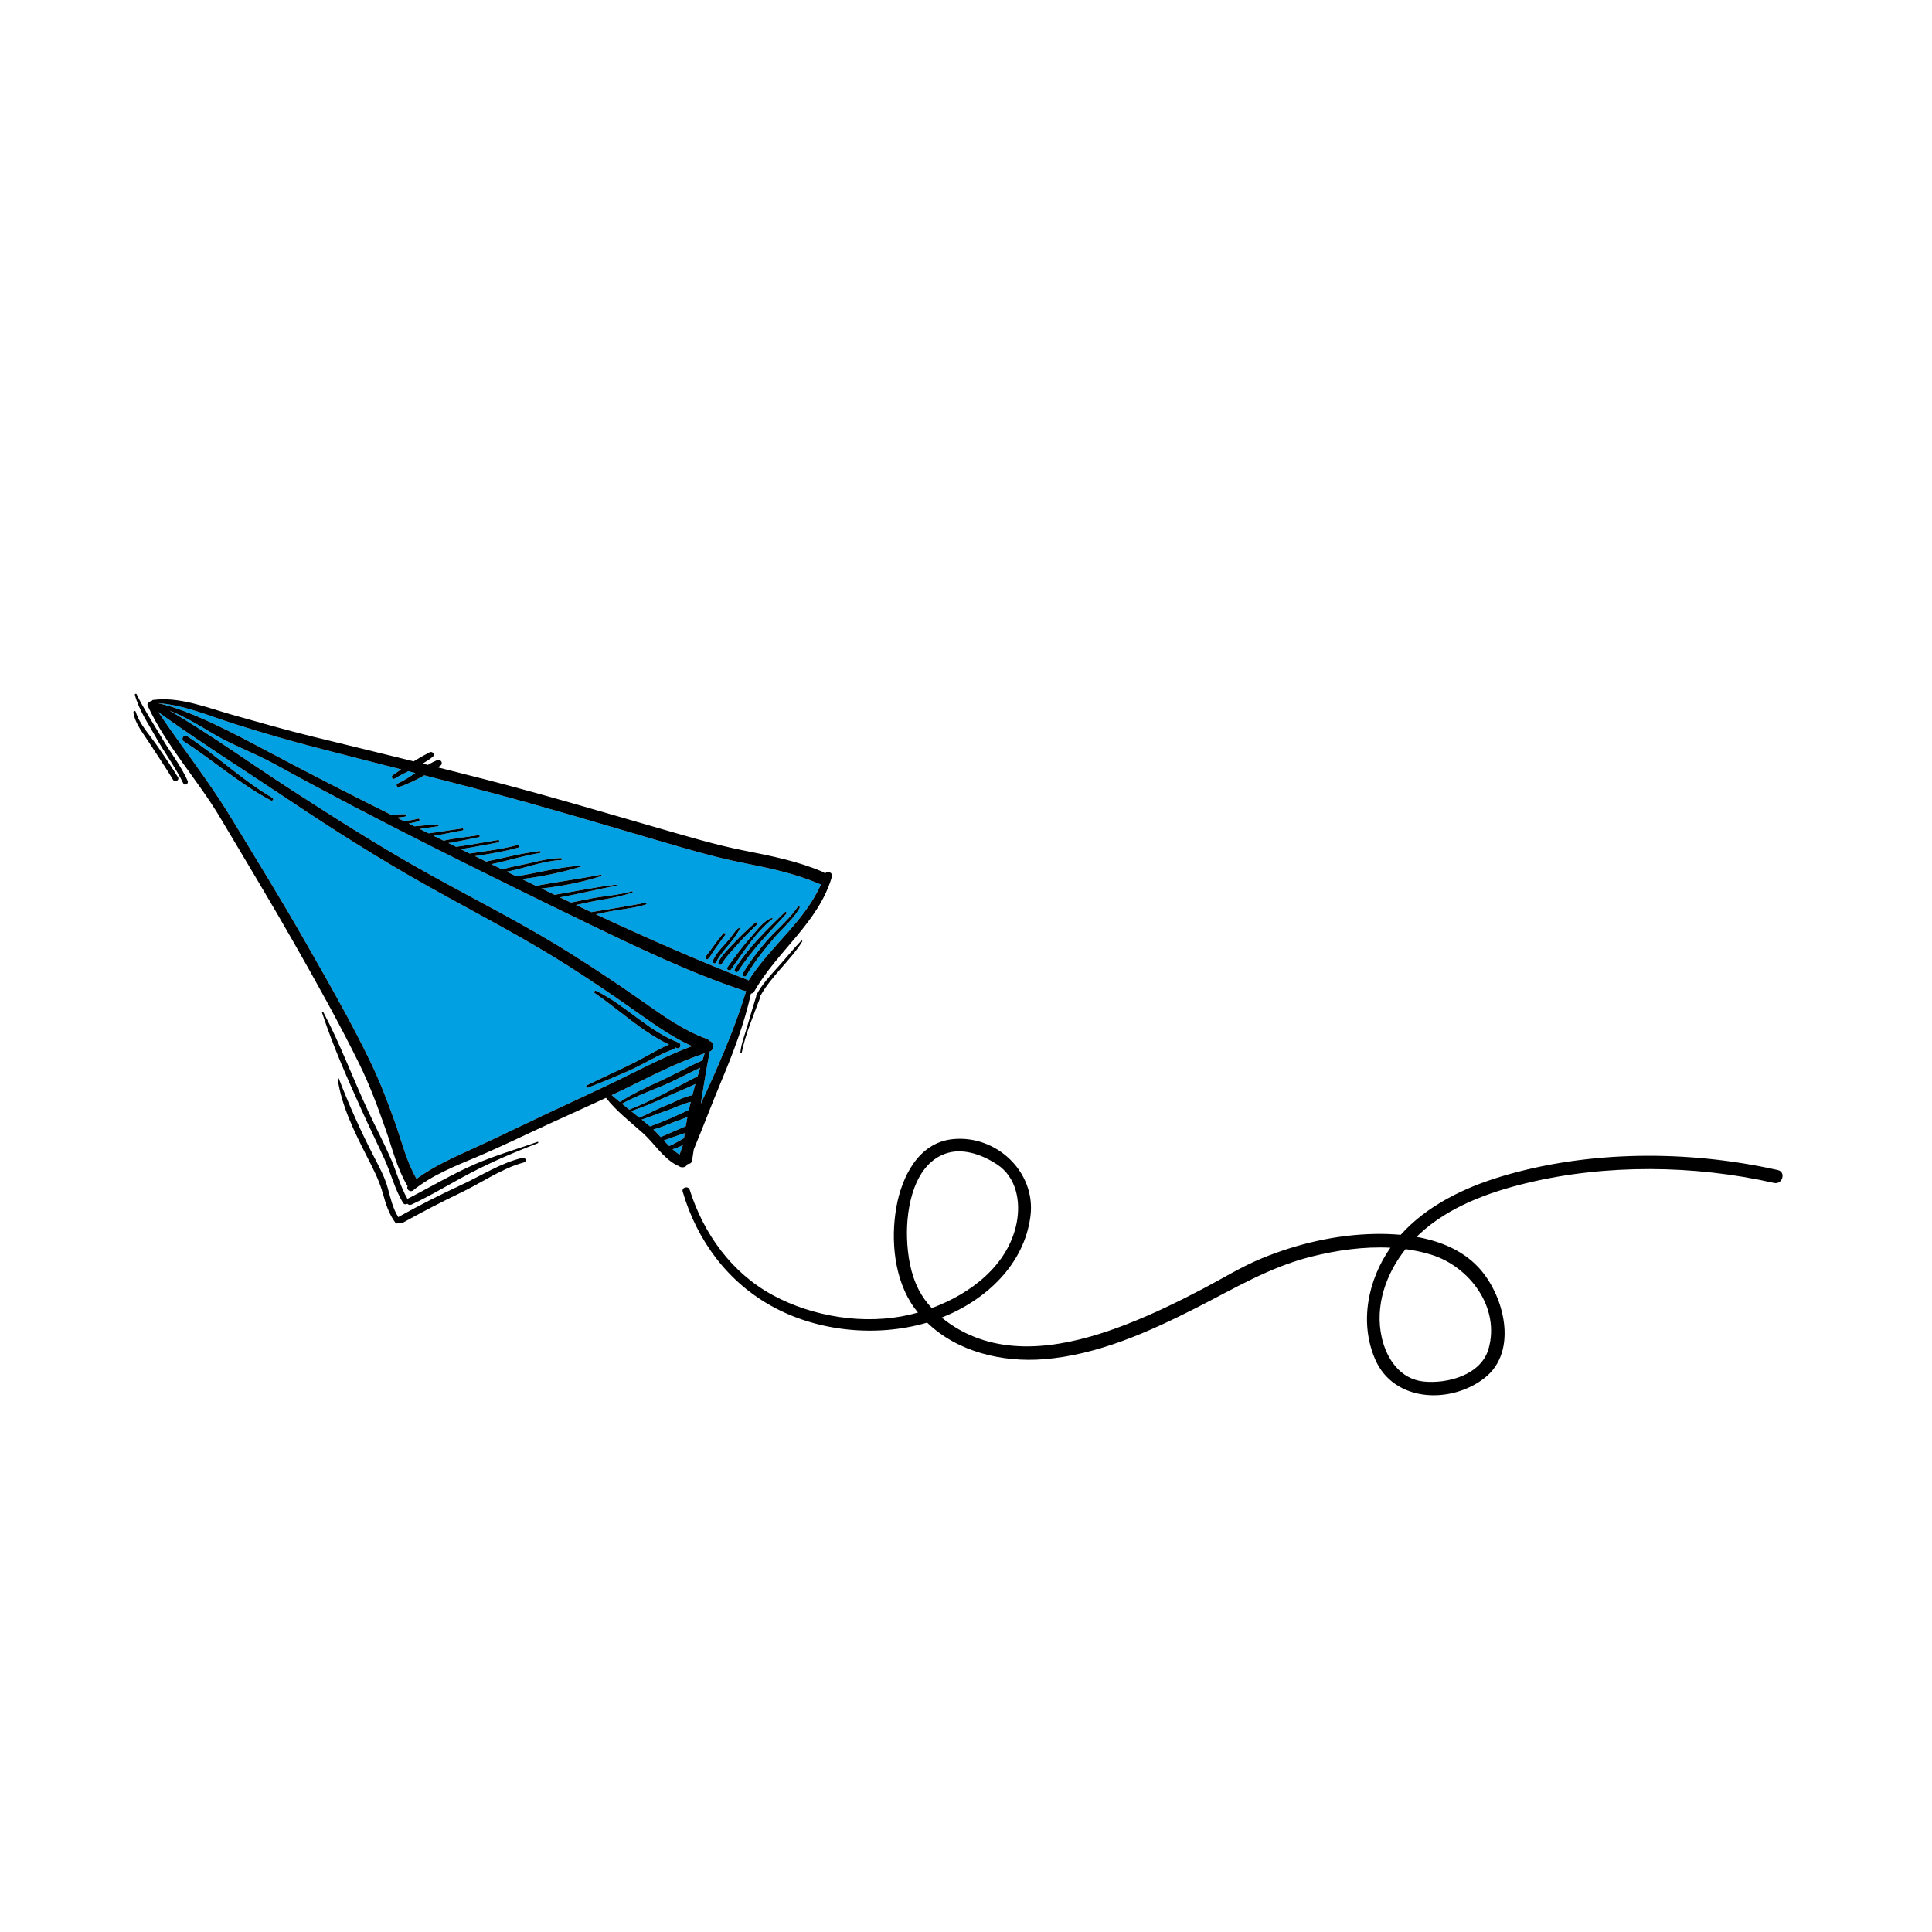 <?xml version="1.0" encoding="UTF-8"?> <!-- Creator: CorelDRAW --> <svg xmlns="http://www.w3.org/2000/svg" xmlns:xlink="http://www.w3.org/1999/xlink" xmlns:xodm="http://www.corel.com/coreldraw/odm/2003" xml:space="preserve" width="395.817mm" height="395.817mm" style="shape-rendering:geometricPrecision; text-rendering:geometricPrecision; image-rendering:optimizeQuality; fill-rule:evenodd; clip-rule:evenodd" viewBox="0 0 39581.66 39581.66"> <defs> <style type="text/css"> <![CDATA[ .fil0 {fill:#00A0E3;fill-rule:nonzero} .fil1 {fill:black;fill-rule:nonzero} ]]> </style> </defs> <g id="Слой_x0020_1">  <path class="fil0" d="M14374.95 21731.32c5.18,-2.33 10.3,-3.67 15.27,-4.59 15.56,-49.7 31.08,-99.2 46.68,-148.44 -548.75,183.3 -1062.29,448.73 -1580.87,703.19 -107.53,52.74 -215.72,104.1 -324.06,155.26 55.63,47.27 111.4,94.36 167.85,140.51 271.04,-175.97 561.59,-309.5 855.13,-443.62 277.36,-126.72 541.48,-277.95 820,-402.31z"></path> <path class="fil0" d="M12930.18 22763.23c56.48,45.12 113,90.24 169.27,135.61 192.47,-81.32 373.55,-186.23 570.47,-260.6 168.84,-63.74 334.82,-172.08 514.74,-198.01 19.93,-77.82 40.71,-155.4 62.37,-232.66 -202.67,100.3 -418.96,180.83 -623.53,275.7 -226.2,104.88 -456.64,201.36 -693.32,279.96z"></path> <path class="fil0" d="M16382.18 18603.13c-133.13,234.57 -350.87,412.47 -525.49,615.95 -200.52,233.76 -410.18,498.37 -566.14,765.53 -26.81,45.9 -97.19,3.18 -70.45,-42.86 129.82,-223.41 302.33,-448.42 470.29,-645.94 206.44,-242.88 476.46,-451.55 652.71,-716.45 16.29,-24.56 53.72,-1.98 39.08,23.77zm-1328.35 1253.53c270.09,-439.42 658.46,-809.66 1024.47,-1167.62 20.89,-20.47 50.87,11.21 31.29,32.38 -344.87,372.25 -711.83,748.21 -986.61,1177.29 -28.08,43.85 -96.59,2.58 -69.15,-42.05zm-148.83 -42.09c155.25,-215.44 307.09,-426.19 485.63,-623.5 106.65,-117.89 263.24,-342.12 423.69,-382.58 10.12,-2.54 19.54,11.53 10.47,18.69 -340.53,268.29 -597.39,683.12 -846.1,1032.2 -32.06,45.05 -106.25,0.38 -73.69,-44.81zm-184.05 -107.95c72.01,-147.07 212.66,-275.2 323.39,-393.48 135.79,-145 279.58,-280.11 429.05,-410.81 25.09,-21.95 60.26,13.89 36.09,37.35 -142.17,137.55 -284.8,276.44 -414.05,426.37 -103.83,120.51 -230.65,241.94 -307.27,381.43 -24.7,44.94 -89.15,4.02 -67.21,-40.86zm-116.1 -27.3c76.2,-169.3 235.17,-315.56 352.99,-456.95 36.94,-44.35 132.97,-206.49 198.55,-216.61 4.55,-0.71 7.26,3.28 5.46,7.37 -116.27,261.76 -367.48,450.64 -493.71,704.68 -21.52,43.28 -82.41,4.09 -63.29,-38.49zm-143.61 -87.7c122.73,-153.21 229.3,-319.05 356.97,-469.2 18.77,-22.01 57.54,8.89 39.66,31.72 -70.7,90.13 -132.65,186.34 -201.16,278.02 -51.26,68.58 -88.93,146.58 -146.15,210.5 -31.19,34.79 -77.16,-16.33 -49.32,-51.04zm2321.1 -1483.93c-512.48,-221.15 -1056.53,-328.71 -1601.01,-438.78 -581.41,-117.55 -1152.88,-289.03 -1721.95,-455.33 -1157.42,-338.28 -2311.08,-686.4 -3477.11,-994.59 -429.33,-113.49 -859.3,-224.33 -1289.48,-334.64 -167.92,94.65 -341.98,180.44 -519.5,240.91 -41.7,14.22 -68.97,-53.59 -28.79,-71.65 128.87,-58 246.95,-136.67 364.32,-216.43 -47.94,-12.28 -95.85,-24.66 -143.83,-36.9 -95.74,48.26 -190.68,96.84 -279.33,151.59 -45.05,27.83 -81.74,-41.49 -39.62,-70.59 56.84,-39.23 114.8,-78.85 173.54,-118.29 -584.7,-149.33 -1169.53,-298.06 -1753.63,-450 -560.84,-145.88 -1117.28,-307.77 -1669.31,-484.15 -504.12,-161.08 -1029.12,-387.11 -1562.35,-424.61 674.06,148.59 1563.98,625.02 2257.18,993.42 839.4,446.09 1686.71,879.48 2538.03,1303.34 81.6,-22.15 180.73,-17.95 262.43,-19.86 32.21,-0.74 33.8,46.07 2.22,49.57 -47.37,5.29 -94.72,11.53 -141.95,18.16 -6.43,0.92 -12.92,2.12 -19.44,3.21 45.93,22.83 91.97,45.51 137.93,68.27 97.44,-7.45 194.21,-19.97 288.89,-47.66 34.01,-9.95 50.94,42.05 16.97,52.28 -67.59,20.28 -135.71,34.71 -204.4,45.61 39.62,19.58 79.17,39.27 118.78,58.81 158.12,-14.96 316.41,-29.7 474.74,-40.78 25.85,-1.8 26.74,36.34 1.76,39.65 -122.98,16.3 -245.96,38.63 -369.46,54.08 39.86,19.58 79.58,39.55 119.45,59.13 21.59,10.58 43.11,21.16 64.62,31.75 231,-28.93 459.85,-70.1 690.64,-100.54 26.1,-3.46 26.99,36.26 1.8,40.42 -197.66,32.42 -394.16,82.94 -593.23,108.84 68.58,33.65 137.16,67.31 205.67,101.03 235.05,-53.41 481.61,-73.98 718.64,-112.85 23.28,-3.85 30.55,36.48 7.44,40.92 -206.87,39.86 -417.12,89.04 -627.17,120.51 52.46,25.82 104.92,51.61 157.41,77.4 287.98,-39.79 573.66,-90.74 860.22,-139.14 31.57,-5.32 33.3,44.21 2.26,49.57 -255.24,44.27 -508.96,99.45 -765.32,137.3 60.78,29.92 121.64,59.76 182.42,89.64 329.74,-51.26 660.51,-87.59 983.54,-175.12 34.12,-9.24 51.19,42.65 17.01,52.28 -292.35,82.34 -592.21,131.24 -892.32,175.97 75.67,37.18 151.38,74.36 227.09,111.48 364.66,-72.78 728.94,-173.68 1097.73,-214.28 25.83,-2.82 26.5,35.74 1.77,39.65 -334.79,52.99 -658.14,159.07 -990.04,228.18 74.9,36.69 149.83,73.34 224.76,109.99 2.36,-1.72 4.72,-3.42 7.83,-4.37 198.79,-62.41 411.3,-91.26 614.33,-140.93 191.94,-46.99 380.22,-86.29 578.66,-88.62 25.54,-0.32 27.41,38.49 1.8,39.65 -379.52,17.43 -740.2,166.9 -1112.52,238.27 64.38,31.39 128.76,62.65 193.14,94.01 435.72,-65.4 878.84,-191.59 1318.79,-215.09 10.37,-0.53 13.16,14.78 3.28,17.89 -383.89,119.2 -801.4,204.47 -1204.84,254.21 96.1,46.71 192.34,93.2 288.5,139.66 439.78,-85.01 884.84,-139.17 1324.4,-229.05 18.84,-3.85 28.61,22.86 9.46,29.03 -389.61,126.15 -811.89,208.32 -1222.38,253.89 89.61,43.18 179.28,86.12 268.92,129.05 420.23,-69.5 837.25,-158.75 1260.65,-207.43 11.89,-1.38 15.63,18.52 3.78,20.81 -385.87,75.25 -767.65,167.29 -1154.04,239.43 74.36,35.53 148.76,70.87 223.2,106.19 195.44,-34.75 387.77,-84.78 584.87,-112.57 223.59,-31.51 447.57,-55.11 665.51,-116.95 16.09,-4.59 23.85,19.23 8.01,24.69 -219.18,75.43 -442.56,117.94 -670.7,154.8 -162.13,26.18 -321.17,67.42 -481.72,100.16 103.93,49.14 207.93,98.07 312.04,146.82 369.74,-62.33 742.49,-121.49 1108.99,-191.66 22.05,-4.23 33.69,26.77 11.04,34.11 -236.08,76.63 -494.84,94.34 -738.47,141.54 -96.03,18.62 -191.52,39.54 -287.09,60.07 1018.82,475.23 2047.31,929.08 3096.79,1338.9 11.61,4.52 21.34,10.55 30.23,17.18 442.03,-696.56 1151.68,-1211.4 1484.95,-1970.86 -11.89,-1.31 -24.2,-3.88 -37.43,-9.6z"></path> <path class="fil0" d="M12021.92 22235.79c332.28,-165.63 673.24,-313.55 1004.18,-481.82 227.69,-115.75 445.46,-253.37 680.55,-353.48 -557.39,-266.81 -1016.39,-707.29 -1520.62,-1054.03 -28.96,-19.9 -3.03,-61 27.98,-45.97 596.02,288.68 1060.91,818.27 1687.86,1060.03 69.92,26.95 36.83,139.98 -32.95,112.04 -11.71,-4.66 -23.03,-9.99 -34.64,-14.82 -6,15.63 -17.99,29.32 -37.43,36.48 -307.55,113.06 -589.81,295.8 -888.5,430.78 -285.08,128.83 -575.35,246.09 -866.53,360.29 -28.61,11.22 -46.82,-36.06 -19.9,-49.5zm-6471.74 -5836.85c-638.42,-337.85 -1178.92,-819.04 -1783.51,-1210.2 -68.01,-43.99 -2.78,-152.08 65.48,-107.6 601.98,392.22 1129.21,904.1 1750.17,1264.96 34.71,20.18 2.89,71.36 -32.14,52.84zm8627.11 5034.18c-379.63,-172.19 -734.94,-417.27 -1070.82,-655.6 -477.07,-338.53 -960.65,-668.27 -1454.37,-982.21 -944.17,-600.36 -1932.41,-1106.31 -2907.1,-1652.44 -997.41,-558.84 -1960.42,-1173.59 -2909.74,-1810.04 -862.23,-578.06 -1750.52,-1134.88 -2592.05,-1744.13 484.55,722.52 1028.04,1404.34 1480.34,2148.03 514.98,846.74 1036.64,1689.7 1527,2551.11 463.12,813.51 937.47,1632.9 1342.95,2476.96 196.04,407.95 354.12,823.81 505.36,1249.68 135.81,382.52 228.95,784.4 434.83,1137.32 355.6,-261.62 764.36,-440.34 1165.19,-623.85 521.93,-238.97 1038.29,-491.35 1557.48,-736.46 550.75,-260 1106.63,-509.24 1651.63,-781.23 416.35,-207.82 833.72,-414.26 1269.3,-577.14z"></path> <path class="fil0" d="M13145.66 22936.66c54.86,44.48 109.78,88.93 164.01,134.26 2.11,1.77 3.95,3.67 5.99,5.44 269,-92.54 539.54,-216.19 797.85,-337.01 12.13,-55.53 24.8,-110.99 38.1,-166.37 -175.9,45.58 -358.53,135.61 -527.48,192.65 -160.3,54.15 -317.04,120.47 -478.47,171.03z"></path> <path class="fil0" d="M12742.33 22611.64c50.23,40.75 100.43,81.56 150.92,121.96 474.69,-186.83 937.29,-445.56 1390.47,-678.96 2.72,-1.37 5.36,-2.22 8.04,-3.17 17.29,-59.09 34.89,-117.87 52.78,-176.43 -274.04,128.1 -538.76,275.03 -819.33,389.19 -264.72,107.7 -530.5,212.97 -782.88,347.41z"></path> <path class="fil0" d="M15238.58 20295.06c-1093.5,-363.93 -2149.47,-869.81 -3185.69,-1370.33 -1066.23,-515.02 -2128.9,-1039.5 -3186.85,-1571.42 -1089.66,-547.86 -2171.13,-1112.59 -3239.91,-1700.17 -396.95,-218.23 -851.96,-382.84 -1242.48,-611.83 -308.65,-180.97 -578.77,-352.14 -914.19,-485.35 846.07,493.19 1649.48,1075.9 2469.3,1606.66 933.2,604.17 1872.48,1202.93 2844.91,1742.51 976.42,541.76 1970.3,1039.78 2916.41,1635.86 494.24,311.4 980.97,634.62 1458.77,970.71 408.2,287.12 845.29,602.79 1318.19,770.68 26.88,9.56 46.5,25.11 60.4,43.71 89.71,23.63 110.95,176.53 3.17,216.78 -68.44,356.16 -127.67,712.54 -183.3,1069.41 98.32,-210.22 197.52,-419.24 288.82,-628.19 240.1,-549.49 464.85,-1099.33 638.63,-1673.3 -2.4,-3 -4.41,-6.24 -6.52,-9.49 -12.46,0 -25.51,-1.52 -39.66,-6.24z"></path> <path class="fil0" d="M13384.95 23138.9c52.77,50.31 102.41,103.16 151.23,156.53 171.45,-72.95 341.6,-149.29 513.12,-222.11 10.27,-62.16 21.41,-124.28 33.62,-186.37 -113.74,44.42 -230.61,81.74 -343.82,127.42 -116.31,46.92 -232.48,94.83 -354.15,124.53z"></path> <path class="fil0" d="M13922.23 23656.18c21.69,-65.86 44.87,-131.44 69.14,-196.78 -67.69,34.93 -139.7,64.49 -212.44,86.57 44.45,39.94 92.29,76.56 143.3,110.21z"></path> <path class="fil0" d="M13599.33 23364.29c35.91,39.2 72,78.07 109.54,115.54 108.16,-42.83 203.3,-106.36 305.47,-162.63 4.06,-34.04 8.71,-68.09 13.44,-102.2 -63.78,24.98 -131.62,42.61 -194.45,65.58 -77.96,28.54 -155.47,57.61 -234,83.71z"></path> <path class="fil1" d="M13536.18 23295.43c-48.82,-53.37 -98.46,-106.22 -151.23,-156.53 121.67,-29.7 237.84,-77.61 354.15,-124.53 113.21,-45.68 230.08,-83 343.82,-127.42 -12.21,62.09 -23.35,124.21 -33.62,186.37 -171.52,72.82 -341.67,149.16 -513.12,222.11zm478.16 21.77c-102.17,56.27 -197.31,119.8 -305.47,162.63 -37.54,-37.47 -73.63,-76.34 -109.54,-115.54 78.53,-26.1 156.04,-55.17 234,-83.71 62.83,-22.97 130.67,-40.6 194.45,-65.58 -4.73,34.11 -9.38,68.16 -13.44,102.2zm-92.11 338.98c-51.01,-33.65 -98.85,-70.27 -143.3,-110.21 72.74,-22.08 144.75,-51.64 212.44,-86.57 -24.27,65.34 -47.45,130.92 -69.14,196.78zm-612.56 -585.26c-54.23,-45.33 -109.15,-89.78 -164.01,-134.26 161.43,-50.56 318.17,-116.88 478.47,-171.03 168.95,-57.04 351.58,-147.07 527.48,-192.65 -13.3,55.38 -25.97,110.84 -38.1,166.37 -258.31,120.82 -528.85,244.47 -797.85,337.01 -2.04,-1.77 -3.88,-3.67 -5.99,-5.44zm-379.49 -307.69c236.68,-78.6 467.12,-175.08 693.32,-279.96 204.57,-94.87 420.86,-175.4 623.53,-275.7 -21.66,77.26 -42.44,154.84 -62.37,232.66 -179.92,25.93 -345.9,134.27 -514.74,198.01 -196.92,74.37 -378,179.28 -570.47,260.6 -56.27,-45.37 -112.79,-90.49 -169.27,-135.61zm-187.85 -151.59c252.38,-134.44 518.16,-239.71 782.88,-347.41 280.57,-114.16 545.29,-261.09 819.33,-389.19 -17.89,58.56 -35.49,117.34 -52.78,176.43 -2.68,0.95 -5.32,1.8 -8.04,3.17 -453.18,233.4 -915.78,492.13 -1390.47,678.96 -50.49,-40.4 -100.69,-81.21 -150.92,-121.96zm-210.36 -174.9c108.34,-51.16 216.53,-102.52 324.06,-155.26 518.58,-254.46 1032.12,-519.89 1580.87,-703.19 -15.6,49.24 -31.12,98.74 -46.68,148.44 -4.97,0.92 -10.09,2.26 -15.27,4.59 -278.52,124.36 -542.64,275.59 -820,402.31 -293.54,134.12 -584.09,267.65 -855.13,443.62 -56.45,-46.15 -112.22,-93.24 -167.85,-140.51zm-1275.61 354.75c-519.19,245.11 -1035.55,497.49 -1557.48,736.46 -400.83,183.51 -809.59,362.23 -1165.19,623.85 -205.88,-352.92 -299.02,-754.8 -434.83,-1137.32 -151.24,-425.87 -309.32,-841.73 -505.36,-1249.68 -405.48,-844.06 -879.83,-1663.45 -1342.95,-2476.96 -490.36,-861.41 -1012.02,-1704.37 -1527,-2551.11 -452.3,-743.69 -995.79,-1425.51 -1480.34,-2148.03 841.53,609.25 1729.82,1166.07 2592.05,1744.13 949.32,636.45 1912.33,1251.2 2909.74,1810.04 974.69,546.13 1962.93,1052.08 2907.1,1652.44 493.72,313.94 977.3,643.68 1454.37,982.21 335.88,238.33 691.19,483.41 1070.82,655.6 -435.58,162.88 -852.95,369.32 -1269.3,577.14 -545,271.99 -1100.88,521.23 -1651.63,781.23zm-6459.72 -7962.65c552.03,176.38 1108.47,338.27 1669.31,484.15 584.1,151.94 1168.93,300.67 1753.63,450 -58.74,39.44 -116.7,79.06 -173.54,118.29 -42.12,29.1 -5.43,98.42 39.62,70.59 88.65,-54.75 183.59,-103.33 279.33,-151.59 47.98,12.24 95.89,24.62 143.83,36.9 -117.37,79.76 -235.45,158.43 -364.32,216.43 -40.18,18.06 -12.91,85.87 28.79,71.65 177.52,-60.47 351.58,-146.26 519.5,-240.91 430.18,110.31 860.15,221.15 1289.48,334.64 1166.03,308.19 2319.69,656.31 3477.11,994.59 569.07,166.3 1140.54,337.78 1721.95,455.33 544.48,110.07 1088.53,217.63 1601.01,438.78 13.23,5.72 25.54,8.29 37.43,9.6 -333.27,759.46 -1042.92,1274.3 -1484.95,1970.86 -8.89,-6.63 -18.62,-12.66 -30.23,-17.18 -1049.48,-409.82 -2077.97,-863.67 -3096.79,-1338.9 95.57,-20.53 191.06,-41.45 287.09,-60.07 243.63,-47.2 502.39,-64.91 738.47,-141.54 22.65,-7.34 11.01,-38.34 -11.04,-34.11 -366.5,70.17 -739.25,129.33 -1108.99,191.66 -104.11,-48.75 -208.11,-97.68 -312.04,-146.82 160.55,-32.74 319.59,-73.98 481.72,-100.16 228.14,-36.86 451.52,-79.37 670.7,-154.8 15.84,-5.46 8.08,-29.28 -8.01,-24.69 -217.94,61.84 -441.92,85.44 -665.51,116.95 -197.1,27.79 -389.43,77.82 -584.87,112.57 -74.44,-35.32 -148.84,-70.66 -223.2,-106.19 386.39,-72.14 768.17,-164.18 1154.04,-239.43 11.85,-2.29 8.11,-22.19 -3.78,-20.81 -423.4,48.68 -840.42,137.93 -1260.65,207.43 -89.64,-42.93 -179.31,-85.87 -268.92,-129.05 410.49,-45.57 832.77,-127.74 1222.38,-253.89 19.15,-6.17 9.38,-32.88 -9.46,-29.03 -439.56,89.88 -884.62,144.04 -1324.4,229.05 -96.16,-46.46 -192.4,-92.95 -288.5,-139.66 403.44,-49.74 820.95,-135.01 1204.84,-254.21 9.88,-3.11 7.09,-18.42 -3.28,-17.89 -439.95,23.5 -883.07,149.69 -1318.79,215.09 -64.38,-31.36 -128.76,-62.62 -193.14,-94.01 372.32,-71.37 733,-220.84 1112.52,-238.27 25.61,-1.16 23.74,-39.97 -1.8,-39.65 -198.44,2.33 -386.72,41.63 -578.66,88.62 -203.03,49.67 -415.54,78.52 -614.33,140.93 -3.11,0.95 -5.47,2.65 -7.83,4.37 -74.93,-36.65 -149.86,-73.3 -224.76,-109.99 331.9,-69.11 655.25,-175.19 990.04,-228.18 24.73,-3.91 24.06,-42.47 -1.77,-39.65 -368.79,40.6 -733.07,141.5 -1097.73,214.28 -75.71,-37.12 -151.42,-74.3 -227.09,-111.48 300.11,-44.73 599.97,-93.63 892.32,-175.97 34.18,-9.63 17.11,-61.52 -17.01,-52.28 -323.03,87.53 -653.8,123.86 -983.54,175.12 -60.78,-29.88 -121.64,-59.72 -182.42,-89.64 256.36,-37.85 510.08,-93.03 765.32,-137.3 31.04,-5.36 29.31,-54.89 -2.26,-49.57 -286.56,48.4 -572.24,99.35 -860.22,139.14 -52.49,-25.79 -104.95,-51.58 -157.41,-77.4 210.05,-31.47 420.3,-80.65 627.17,-120.51 23.11,-4.44 15.84,-44.77 -7.44,-40.92 -237.03,38.87 -483.59,59.44 -718.64,112.85 -68.51,-33.72 -137.09,-67.38 -205.67,-101.03 199.07,-25.9 395.57,-76.42 593.23,-108.84 25.19,-4.16 24.3,-43.88 -1.8,-40.42 -230.79,30.44 -459.64,71.61 -690.64,100.54 -21.51,-10.59 -43.03,-21.17 -64.62,-31.75 -39.87,-19.58 -79.59,-39.55 -119.45,-59.13 123.5,-15.45 246.48,-37.78 369.46,-54.08 24.98,-3.31 24.09,-41.45 -1.76,-39.65 -158.33,11.08 -316.62,25.82 -474.74,40.78 -39.61,-19.54 -79.16,-39.23 -118.78,-58.81 68.69,-10.9 136.81,-25.33 204.4,-45.61 33.97,-10.23 17.04,-62.23 -16.97,-52.28 -94.68,27.69 -191.45,40.21 -288.89,47.66 -45.96,-22.76 -92,-45.44 -137.93,-68.27 6.52,-1.09 13.01,-2.29 19.44,-3.21 47.23,-6.63 94.58,-12.87 141.95,-18.16 31.58,-3.5 29.99,-50.31 -2.22,-49.57 -81.7,1.91 -180.83,-2.29 -262.43,19.86 -851.32,-423.86 -1698.63,-857.25 -2538.03,-1303.34 -693.2,-368.4 -1583.12,-844.83 -2257.18,-993.42 533.23,37.5 1058.23,263.53 1562.35,424.61zm9849.49 7155.25c-91.3,208.95 -190.5,417.97 -288.82,628.19 55.63,-356.87 114.86,-713.25 183.3,-1069.41 107.78,-40.25 86.54,-193.15 -3.17,-216.78 -13.9,-18.6 -33.52,-34.15 -60.4,-43.71 -472.9,-167.89 -909.99,-483.56 -1318.19,-770.68 -477.8,-336.09 -964.53,-659.31 -1458.77,-970.71 -946.11,-596.08 -1939.99,-1094.1 -2916.41,-1635.86 -972.43,-539.58 -1911.71,-1138.34 -2844.91,-1742.51 -819.82,-530.76 -1623.23,-1113.47 -2469.3,-1606.66 335.42,133.21 605.54,304.38 914.19,485.35 390.52,228.99 845.53,393.6 1242.48,611.83 1068.78,587.58 2150.25,1152.31 3239.91,1700.17 1057.95,531.92 2120.62,1056.4 3186.85,1571.42 1036.22,500.52 2092.19,1006.4 3185.69,1370.33 14.15,4.72 27.2,6.24 39.66,6.24 2.11,3.25 4.12,6.49 6.52,9.49 -173.78,573.97 -398.53,1123.81 -638.63,1673.3zm-559.01 1863.12c42.3,2.15 83.25,-18.77 91.3,-69.81 12.17,-76.63 23.99,-153.14 35.8,-229.7 196.64,-473.71 378.78,-955.35 576.37,-1428.32 238.48,-570.87 461.33,-1157.29 594.33,-1763.05 27.02,-2.85 52.88,-17.67 70.98,-49.53 470.42,-826.84 1311.52,-1401.37 1587.04,-2342.51 25.96,-88.72 -97.19,-137.97 -138.08,-66.01 -12.74,-14.85 -29,-27.65 -50.02,-36.68 -512.91,-219.64 -1057.56,-326.5 -1602.36,-434.27 -581.94,-115.15 -1153.62,-286.49 -1723.35,-450.5 -1189.74,-342.44 -2374.87,-695.33 -3573.78,-1005.31 -328.97,-85.06 -658.43,-168.45 -988.03,-251.04 16.94,-10.55 34.01,-21.09 50.77,-31.61 73.2,-46.11 12.49,-146.33 -64.31,-114.51 -65.2,26.95 -127.32,60.11 -188.14,95.96 -35.21,-8.79 -70.41,-17.5 -105.66,-26.29 73.95,-43.25 145.07,-89.78 209.98,-143.33 50.76,-41.91 -11.72,-116.06 -66.01,-88.69 -110.24,55.64 -220.27,119.07 -328.86,186.06 -680.36,-168.56 -1361.47,-334.29 -2042.44,-500.38 -562.26,-137.09 -1118.87,-296.94 -1675.76,-454.13 -515.41,-145.49 -1080.63,-376.49 -1624.41,-302.83 -12.51,1.7 -19.18,9.99 -21.15,19.76 -20.08,-1.55 -37.21,8.01 -48.02,22.61 -30.28,7.73 -54.16,40.18 -36.5,78.53 379.74,822.04 1019.97,1509.04 1480.84,2284.94 506.41,852.52 1019.84,1700.95 1510.59,2562.65 464.79,816.12 926.4,1642.36 1341.62,2485 216.46,439.32 382.58,892.46 544.37,1353.72 136.1,388.05 228.77,791.1 442.49,1147.02 1.58,2.61 3.49,4.55 5.18,6.98 -36.93,59.73 49.6,136.24 113.39,84.6 391.05,-316.8 867.34,-499.36 1326.12,-693.74 499.96,-211.81 989.54,-453.64 1483.33,-679.8 379.97,-174.06 761.93,-344.21 1140.63,-521.2 214.14,273.58 492.66,487.47 750.86,717.7 242.88,216.53 405.02,504.4 698.46,663.29 12.98,7.05 25.75,10.76 38.21,12.52 47.83,47.63 146.89,43.08 184.22,-38.1z"></path> <path class="fil1" d="M29320.17 25704.48c785.88,242.15 1419.15,1082.15 1175.84,1931.56 -153.46,535.66 -844.05,718.72 -1331.88,667.78 -478.08,-49.96 -756.46,-464.54 -854.64,-897.19 -147.6,-650.77 82.91,-1306.79 486.66,-1815.29 177.55,24.03 352.96,60.44 524.02,113.14zm-10493.1 728.03c-170.42,-325.47 -232.9,-708.34 -244.75,-1071.67 -20.15,-619.05 146.4,-1550.88 846.81,-1744.1 336.86,-92.96 721.36,56.13 998.99,239.82 395.71,261.8 486.45,759.57 400.62,1196.02 -169.83,863.39 -937.3,1451.15 -1740.15,1746.78 -102.91,-111.86 -192.23,-234.49 -261.52,-366.85zm17596.17 -2460.7c-1823.29,-410.77 -3871.17,-409.43 -5666.46,130.99 -758.33,228.32 -1524,597.46 -2060.04,1195.46 -177.06,-15.98 -353.59,-21.17 -524.12,-18.14 -796.5,14.12 -1598.33,201.02 -2332.82,504.69 -405.8,167.78 -784.08,402.16 -1172,606.53 -507.75,267.51 -1024.81,519.75 -1559.45,729.26 -1007.64,394.9 -2206.24,690.35 -3242.2,228 -200.38,-89.43 -397.55,-209.41 -572.56,-354.96 901.06,-354.65 1691.04,-1084.94 1817.93,-2078.68 115.57,-905.08 -704.32,-1673.86 -1600.94,-1575.92 -696.63,76.09 -1037.09,776 -1146.35,1392.59 -119.87,676.38 -44.98,1491.61 367.84,2062.51 24.03,33.23 49.11,65.34 74.61,96.91 -57.99,16.37 -115.85,31.29 -173.32,44.63 -917.08,212.61 -1976.04,44.9 -2799.43,-400.44 -842.68,-455.76 -1417.25,-1255.26 -1703.03,-2157.03 -28.79,-90.8 -171.52,-55.56 -144.18,37.04 295.7,1003.45 922.44,1853.08 1847.56,2357.41 933.53,508.84 2122.32,623.57 3140.11,329.95 6.71,-1.94 13.34,-4.13 20.08,-6.1 621.56,602.26 1540.65,818.48 2391.13,750.85 1104.65,-87.84 2155.96,-561.73 3131.57,-1057.38 776.92,-394.65 1490.91,-828.89 2343.22,-1043.52 520.42,-131.06 1079.04,-212.51 1625.53,-183.94 -460.76,657.65 -639.09,1527.81 -314.01,2283.15 382.34,888.4 1556.81,925.33 2246.45,382.9 699.92,-550.51 392.4,-1712.03 -134.83,-2270.05 -332.1,-351.44 -787.71,-533.83 -1262.45,-617.89 20.99,-20.78 42.23,-41.31 63.82,-61.35 599.3,-556.26 1409.49,-851.85 2191.07,-1040.77 1626.2,-392.96 3440,-372.78 5069.66,-3.07 172.16,39.13 250.12,-224.72 77.61,-263.63z"></path> <path class="fil1" d="M11011.88 23393.96c-426.68,150.96 -857.92,273.76 -1274.44,454.06 -471,203.94 -919.52,472.65 -1376.58,706.44 -4.9,2.51 -9.13,5.29 -12.94,8.29 -145.88,-253.72 -219.96,-546.24 -336.55,-814.35 -143.65,-330.41 -312.11,-650.14 -465.14,-976.21 -315.84,-673.06 -572.38,-1377.38 -921.21,-2034.36 -7.55,-14.18 -31.5,-5.05 -26.39,10.55 222.78,679.94 515.66,1342.49 810.26,1993.83 149.51,330.58 307.77,657.19 460.1,986.5 138.71,300.04 216.6,633.7 389.71,916.52 21.27,34.82 60.75,34.18 86.61,16.16 19.86,21.31 51.29,32.52 85.09,16.9 414.23,-191.6 801.82,-434.06 1205.86,-645.31 443.2,-231.74 915.67,-433.31 1382.5,-612.38 16.19,-6.25 10.02,-32.6 -6.88,-26.64z"></path> <path class="fil1" d="M10710.05 23720.25c-443.83,100.5 -837.5,360.78 -1247.04,549.8 -436.38,201.44 -868.18,421.43 -1286.51,654.9 -6.07,3.42 -11.08,7.41 -15.56,11.6 -114.61,-181.29 -159.95,-389.64 -216.28,-595.63 -63.75,-233.18 -179.04,-439.52 -289,-653.38 -267.9,-520.98 -503.48,-1043.3 -713.42,-1590.21 -5.82,-15.14 -26.74,-9.92 -24.38,6.28 80.12,551.25 338.07,1075.72 587.83,1567.53 129.23,254.49 257.74,495.55 335.64,771.42 60.92,215.48 121.85,422.63 257.07,603.99 19.89,26.71 53.41,21.55 75.91,3.21 19.8,14.08 46.15,18.49 73.98,3.03 391.83,-217.77 794.99,-427.92 1200.4,-621.91 421.75,-201.82 832.45,-494.59 1285.7,-615.98 60.89,-16.34 37.11,-108.59 -24.34,-94.65z"></path> <path class="fil1" d="M13796.85 21494.22c19.44,-7.16 31.43,-20.85 37.43,-36.48 11.61,4.83 22.93,10.16 34.64,14.82 69.78,27.94 102.87,-85.09 32.95,-112.04 -626.95,-241.76 -1091.84,-771.35 -1687.86,-1060.03 -31.01,-15.03 -56.94,26.07 -27.98,45.97 504.23,346.74 963.23,787.22 1520.62,1054.03 -235.09,100.11 -452.86,237.73 -680.55,353.48 -330.94,168.27 -671.9,316.19 -1004.18,481.82 -26.92,13.44 -8.71,60.72 19.9,49.5 291.18,-114.2 581.45,-231.46 866.53,-360.29 298.69,-134.98 580.95,-317.72 888.5,-430.78z"></path> <path class="fil1" d="M5582.32 16346.1c-620.96,-360.86 -1148.19,-872.74 -1750.17,-1264.96 -68.26,-44.48 -133.49,63.61 -65.48,107.6 604.59,391.16 1145.09,872.35 1783.51,1210.2 35.03,18.52 66.85,-32.66 32.14,-52.84z"></path> <path class="fil1" d="M3322.45 15130.11c-176.05,-300.39 -372.35,-595.07 -524.31,-908.19 -9.48,-19.55 -40.18,-6.46 -34.79,13.97 80.71,306.6 275.84,593.33 429.49,867.87 179.15,320.14 400.55,613.69 561.66,943.89 29.42,60.32 116.42,9.42 89.89,-50.45 -136.98,-309.14 -351.55,-576.4 -521.94,-867.09z"></path> <path class="fil1" d="M3233.15 15296.97c-152.34,-222.67 -372.07,-452.37 -452.07,-713.67 -9.48,-30.94 -52.05,-18.69 -47.68,12.24 31.56,223.49 192.76,419.07 312.45,603.78 167.76,258.98 341.22,513.19 500.58,777.56 37.72,62.51 137.52,6.67 98.85,-55.49 -131.84,-212.13 -271.09,-418.36 -412.13,-624.42z"></path> <path class="fil1" d="M15690.39 19295.81c-167.96,197.52 -340.47,422.53 -470.29,645.94 -26.74,46.04 43.64,88.76 70.45,42.86 155.96,-267.16 365.62,-531.77 566.14,-765.53 174.62,-203.48 392.36,-381.38 525.49,-615.95 14.64,-25.75 -22.79,-48.33 -39.08,-23.77 -176.25,264.9 -446.27,473.57 -652.71,716.45z"></path> <path class="fil1" d="M15053.83 19856.66c-27.44,44.63 41.07,85.9 69.15,42.05 274.78,-429.08 641.74,-805.04 986.61,-1177.29 19.58,-21.17 -10.4,-52.85 -31.29,-32.38 -366.01,357.96 -754.38,728.2 -1024.47,1167.62z"></path> <path class="fil1" d="M14905 19814.57c-32.56,45.19 41.63,89.86 73.69,44.81 248.71,-349.08 505.57,-763.91 846.1,-1032.2 9.07,-7.16 -0.35,-21.23 -10.47,-18.69 -160.45,40.46 -317.04,264.69 -423.69,382.58 -178.54,197.31 -330.38,408.06 -485.63,623.5z"></path> <path class="fil1" d="M14720.95 19706.62c-21.94,44.88 42.51,85.8 67.21,40.86 76.62,-139.49 203.44,-260.92 307.27,-381.43 129.25,-149.93 271.88,-288.82 414.05,-426.37 24.17,-23.46 -11,-59.3 -36.09,-37.35 -149.47,130.7 -293.26,265.81 -429.05,410.81 -110.73,118.28 -251.38,246.41 -323.39,393.48z"></path> <path class="fil1" d="M14668.14 19717.81c126.23,-254.04 377.44,-442.92 493.71,-704.68 1.8,-4.09 -0.91,-8.08 -5.46,-7.37 -65.58,10.12 -161.61,172.26 -198.55,216.61 -117.82,141.39 -276.79,287.65 -352.99,456.95 -19.12,42.58 41.77,81.77 63.29,38.49z"></path> <path class="fil1" d="M14510.56 19642.66c57.22,-63.92 94.89,-141.92 146.15,-210.5 68.51,-91.68 130.46,-187.89 201.16,-278.02 17.88,-22.83 -20.89,-53.73 -39.66,-31.72 -127.67,150.15 -234.24,315.99 -356.97,469.2 -27.84,34.71 18.13,85.83 49.32,51.04z"></path> <path class="fil1" d="M16414.15 19273.45c-168.28,173.35 -319.52,366.53 -482.96,545.25 -156.03,170.6 -325.72,358.46 -433.6,563.14 -4.79,9.03 -5.22,17.67 -3.81,25.79 -66.25,212.34 -128.65,425.55 -190.88,639.09 -50.35,173 -119.1,339.58 -134.98,520.21 -1.41,15.77 24.66,19.89 27.66,4.23 72.71,-382.76 247.33,-778.19 381.67,-1143.99 3.18,-8.75 2.65,-16.33 0.74,-23.32 224.72,-409.25 609,-716.95 857.46,-1113.4 8.22,-13.16 -10.33,-28.29 -21.3,-17z"></path> </g> </svg> 